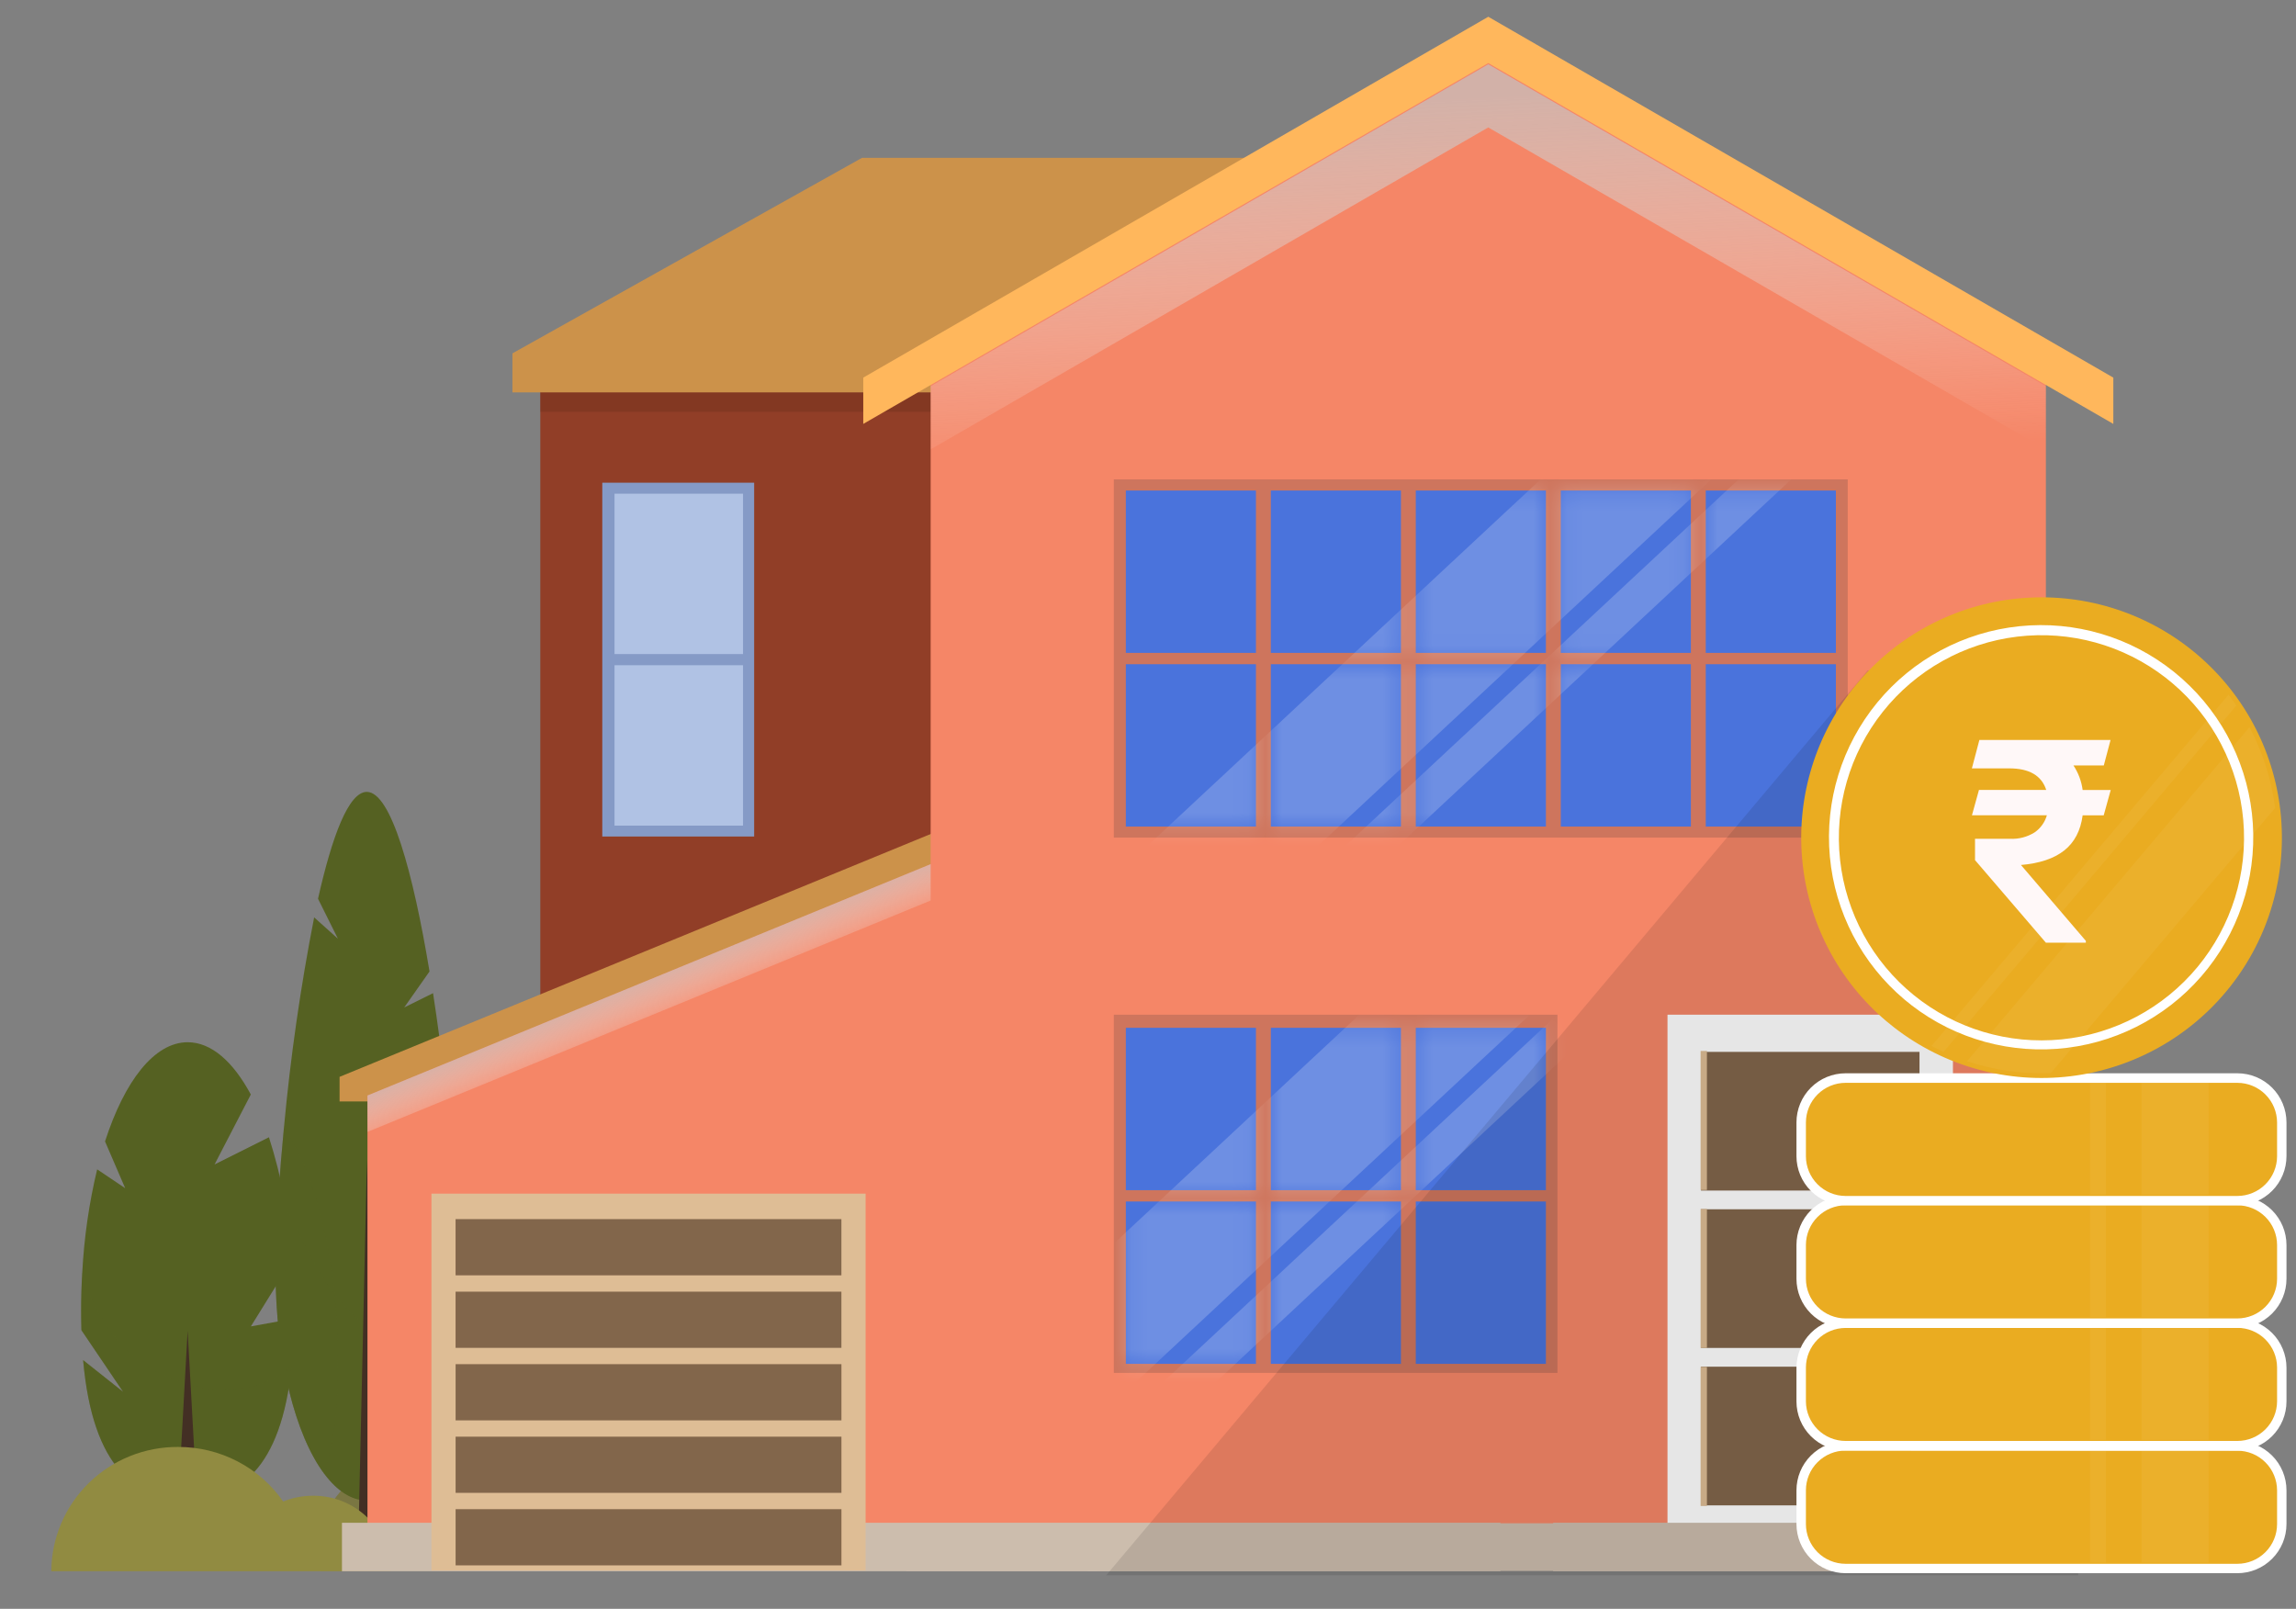 <svg width="137" height="96" viewBox="0 0 137 96" fill="none" xmlns="http://www.w3.org/2000/svg">
<rect x="0" y="0" width="137" height="96" fill="#808080" stroke="none"/>
<mask id="mask0_7751_43056" style="mask-type:alpha" maskUnits="userSpaceOnUse" x="0" y="0" width="137" height="96">
<rect width="137" height="96" fill="#D9D9D9"/>
</mask>
<g mask="url(#mask0_7751_43056)">
<g style="mix-blend-mode:multiply">
<path d="M62.889 32.349L60.796 29.431H64.899V25.568H87.621V29.431H114.518L112.425 32.349H110.415V35.574H108.523V47.751H110.415V52.644H112.425V55.562H110.415V93.497L64.899 93.731V55.562H62.889V52.644H64.899V32.349H62.889Z" fill="#EBEEF0"/>
</g>
<path d="M37.605 91.205C37.179 91.163 36.749 91.192 36.332 91.291C36.206 90.654 35.878 90.073 35.397 89.637C34.915 89.201 34.305 88.931 33.658 88.869H33.56C33.434 88.002 33.038 87.197 32.429 86.568C31.819 85.939 31.027 85.518 30.165 85.365C29.303 85.212 28.414 85.334 27.625 85.715C26.836 86.095 26.188 86.715 25.771 87.485C24.995 87.243 24.174 87.185 23.372 87.317C22.571 87.448 21.811 87.765 21.154 88.242C20.496 88.719 19.959 89.343 19.585 90.064C19.212 90.786 19.012 91.584 19.001 92.397C18.997 92.84 19.035 93.283 19.114 93.72H40.881C40.627 93.035 40.185 92.436 39.605 91.991C39.026 91.546 38.332 91.274 37.605 91.205Z" fill="#7A7642"/>
<path d="M22.952 92.253C23.188 92.233 23.425 92.251 23.655 92.308C23.727 91.957 23.91 91.638 24.177 91.4C24.445 91.161 24.782 91.015 25.14 90.984H25.194C25.273 90.511 25.498 90.075 25.837 89.735C26.176 89.396 26.612 89.171 27.085 89.091C27.558 89.011 28.044 89.081 28.476 89.29C28.907 89.499 29.263 89.838 29.493 90.259C29.765 90.177 30.048 90.135 30.332 90.135C30.709 90.135 31.083 90.209 31.431 90.353C31.78 90.497 32.096 90.709 32.363 90.975C32.63 91.242 32.841 91.558 32.985 91.907C33.129 92.255 33.203 92.629 33.203 93.006C33.204 93.218 33.181 93.429 33.134 93.635H21.134C21.276 93.257 21.522 92.926 21.843 92.681C22.165 92.437 22.55 92.288 22.952 92.253Z" fill="#57552F"/>
<path d="M16.44 75.754C16.44 81.043 17.62 85.638 19.352 87.945C20.109 88.96 20.975 89.534 21.895 89.534C24.4 89.534 26.511 85.267 27.149 79.455C27.284 78.226 27.351 76.99 27.35 75.754C27.35 74.55 27.287 73.013 27.171 71.278H26.116L27.041 69.593C26.784 66.381 26.37 62.699 25.84 59.263L24.119 60.115L25.629 57.967C24.655 52.095 23.337 47.252 21.887 47.252C20.805 47.252 19.817 49.887 18.976 53.629L20.163 56.013L18.745 54.741C17.932 58.895 17.33 63.087 16.941 67.301C16.814 68.616 16.711 69.882 16.63 71.065C16.505 72.886 16.44 74.501 16.44 75.754Z" fill="#556122"/>
<g style="mix-blend-mode:multiply" opacity="0.3">
<path d="M16.439 75.754C16.439 83.365 18.875 89.534 21.894 89.534C24.399 89.534 26.51 85.267 27.148 79.455C26.671 79.748 26.136 79.933 25.579 79.996C23.485 80.267 21.937 79.455 20.584 77.967C19.28 76.544 18.504 74.923 17.627 73.221C17.259 72.507 16.924 71.803 16.629 71.056C16.504 72.886 16.439 74.501 16.439 75.754Z" fill="#556122"/>
</g>
<g style="mix-blend-mode:multiply" opacity="0.3">
<path d="M16.441 75.753C16.441 81.043 17.621 85.637 19.352 87.945C19.869 86.305 20.164 84.13 20.164 81.276C20.164 75.288 18.865 70.063 16.942 67.301C16.814 68.616 16.712 69.882 16.63 71.064C16.506 72.885 16.441 74.501 16.441 75.753Z" fill="#556122"/>
</g>
<path d="M21.895 69.211L22.441 93.338H21.895H21.348L21.895 69.211Z" fill="#432F24"/>
<path d="M4.858 79.371L7.347 83.053L4.96 81.159C5.534 87.639 8.11 89.447 11.2 89.447C14.233 89.447 16.768 87.701 17.404 81.508C17.491 80.653 17.542 79.712 17.553 78.678L14.969 79.146L17.436 75.166C17.272 72.683 16.806 70.23 16.048 67.861L12.802 69.484L14.966 65.309C13.911 63.347 12.609 62.19 11.2 62.19C9.211 62.19 7.433 64.497 6.267 68.109L7.469 70.899L5.797 69.776C5.314 71.793 5.017 73.85 4.909 75.921C4.863 76.678 4.841 77.458 4.841 78.248C4.841 78.626 4.847 79.005 4.858 79.371Z" fill="#556122"/>
<g style="mix-blend-mode:multiply" opacity="0.3">
<path d="M4.858 79.371L7.347 83.053L4.961 81.159C5.534 87.64 8.11 89.447 11.2 89.447C14.233 89.447 16.768 87.702 17.404 81.508C15.93 82.897 13.476 83.229 11.563 82.699C9.88 82.234 8.273 81.511 7.147 80.137C6.394 79.266 5.785 78.279 5.345 77.215C5.21 76.863 5.074 76.403 4.909 75.916C4.863 76.674 4.842 77.453 4.842 78.243C4.842 78.627 4.847 79.006 4.858 79.371Z" fill="#556122"/>
</g>
<path d="M11.196 79.406L11.965 93.338H11.196H10.425L11.196 79.406Z" fill="#432F24"/>
<path d="M10.63 86.34C11.863 86.337 13.077 86.632 14.169 87.199C15.261 87.766 16.197 88.588 16.897 89.595C17.464 89.365 18.073 89.248 18.686 89.251C19.899 89.243 21.066 89.713 21.93 90.557C22.794 91.402 23.285 92.552 23.295 93.755H3.06C3.066 92.775 3.267 91.806 3.651 90.903C4.035 90 4.594 89.18 5.297 88.492C6 87.803 6.833 87.259 7.748 86.89C8.663 86.52 9.642 86.334 10.63 86.34Z" fill="#918B41"/>
<path fill-rule="evenodd" clip-rule="evenodd" d="M83.813 90.604H32.24V22.062L51.871 11.082H83.813V90.604Z" fill="#913E27"/>
<path opacity="0.3" fill-rule="evenodd" clip-rule="evenodd" d="M83.813 24.575V11.082H51.871L32.24 22.062V24.575H83.813Z" fill="#612A1A"/>
<path fill-rule="evenodd" clip-rule="evenodd" d="M85.476 23.413V9.418H51.437L30.576 21.085V23.413H85.476Z" fill="#CC924A"/>
<path fill-rule="evenodd" clip-rule="evenodd" d="M58.546 65.725V48.527L20.262 64.256V65.725H58.546Z" fill="#CC924A"/>
<path fill-rule="evenodd" clip-rule="evenodd" d="M56.883 51.008L21.926 65.37V90.935H56.883V51.008Z" fill="#F58667"/>
<path style="mix-blend-mode:multiply" opacity="0.7" fill-rule="evenodd" clip-rule="evenodd" d="M21.926 65.37V67.541L56.883 53.179V51.008L21.926 65.37Z" fill="url(#paint0_linear_7751_43056)"/>
<path fill-rule="evenodd" clip-rule="evenodd" d="M122.076 90.935H55.531V20.564L88.377 2.146L122.076 21.792V90.935Z" fill="#F58667"/>
<path style="mix-blend-mode:multiply" opacity="0.7" fill-rule="evenodd" clip-rule="evenodd" d="M55.531 26.813L88.803 7.603L122.076 26.813V23.045L88.803 3.836L55.531 23.045V26.813Z" fill="url(#paint1_linear_7751_43056)"/>
<path fill-rule="evenodd" clip-rule="evenodd" d="M88.805 1L51.51 22.533V25.295L88.805 3.763L126.1 25.295V22.533L88.805 1Z" fill="#FFB75C"/>
<path d="M89.531 90.865H20.404V93.756H89.531V90.865Z" fill="#CCBDAD"/>
<path d="M123.232 90.894H54.078V93.742H123.232V90.894Z" fill="#CCBDAD"/>
<path d="M110.252 28.605H66.461V49.98H110.252V28.605Z" fill="#CE755D"/>
<path d="M74.941 29.27H67.178V38.957H74.941V29.27Z" fill="#4A73DC"/>
<path d="M83.592 29.27H75.829V38.957H83.592V29.27Z" fill="#4A73DC"/>
<path d="M92.243 29.27H84.479V38.957H92.243V29.27Z" fill="#4A73DC"/>
<path d="M100.893 29.27H93.13V38.957H100.893V29.27Z" fill="#4A73DC"/>
<path d="M109.545 29.27H101.781V38.957H109.545V29.27Z" fill="#4A73DC"/>
<path d="M74.941 39.634H67.178V49.322H74.941V39.634Z" fill="#4A73DC"/>
<path d="M83.592 39.634H75.829V49.322H83.592V39.634Z" fill="#4A73DC"/>
<path d="M92.243 39.634H84.479V49.322H92.243V39.634Z" fill="#4A73DC"/>
<path d="M100.893 39.634H93.13V49.322H100.893V39.634Z" fill="#4A73DC"/>
<path d="M109.545 39.634H101.781V49.322H109.545V39.634Z" fill="#4A73DC"/>
<path d="M92.931 60.547H66.461V81.921H92.931V60.547Z" fill="#CE755D"/>
<path d="M116.53 60.547H99.498V90.936H116.53V60.547Z" fill="white"/>
<path d="M114.535 62.766H101.494V71.041H114.535V62.766Z" fill="#82664B"/>
<path d="M114.535 72.158H101.494V80.432H114.535V72.158Z" fill="#82664B"/>
<path d="M114.535 81.551H101.494V89.826H114.535V81.551Z" fill="#82664B"/>
<path d="M101.85 62.711H101.473V71.006H101.85V62.711Z" fill="#DEBD95"/>
<path d="M101.85 72.139H101.473V80.434H101.85V72.139Z" fill="#DEBD95"/>
<path d="M101.85 81.564H101.473V89.86H101.85V81.564Z" fill="#DEBD95"/>
<path d="M74.941 61.33H67.178V71.018H74.941V61.33Z" fill="#4A73DC"/>
<path d="M83.592 61.33H75.829V71.018H83.592V61.33Z" fill="#4A73DC"/>
<path d="M92.243 61.33H84.479V71.018H92.243V61.33Z" fill="#4A73DC"/>
<path d="M74.941 71.694H67.178V81.382H74.941V71.694Z" fill="#4A73DC"/>
<path d="M83.592 71.694H75.829V81.382H83.592V71.694Z" fill="#4A73DC"/>
<path d="M92.243 71.694H84.479V81.382H92.243V71.694Z" fill="#4A73DC"/>
<path d="M45 28.803H35.938V49.915H45V28.803Z" fill="#859AC6"/>
<path d="M44.336 29.459H36.668V39.028H44.336V29.459Z" fill="#B0C2E4"/>
<path d="M44.336 39.695H36.668V49.265H44.336V39.695Z" fill="#B0C2E4"/>
<path d="M51.65 71.225H25.744V93.716H51.65V71.225Z" fill="#DEBD95"/>
<path d="M50.206 72.746H27.184V76.099H50.206V72.746Z" fill="#82664B"/>
<path d="M50.206 77.074H27.184V80.427H50.206V77.074Z" fill="#82664B"/>
<path d="M50.208 81.4H27.186V84.754H50.208V81.4Z" fill="#82664B"/>
<path d="M50.208 85.727H27.186V89.079H50.208V85.727Z" fill="#82664B"/>
<path d="M50.208 90.053H27.186V93.406H50.208V90.053Z" fill="#82664B"/>
<path d="M123.215 90.865H92.674V93.756H123.215V90.865Z" fill="#CCBDAD"/>
<mask id="mask1_7751_43056" style="mask-type:alpha" maskUnits="userSpaceOnUse" x="67" y="29" width="43" height="21">
<path d="M74.923 29.279H67.16V38.967H74.923V29.279Z" fill="#3B5CB0"/>
<path d="M83.575 29.279H75.811V38.967H83.575V29.279Z" fill="#3B5CB0"/>
<path d="M92.226 29.279H84.462V38.967H92.226V29.279Z" fill="#3B5CB0"/>
<path d="M100.875 29.279H93.113V38.967H100.875V29.279Z" fill="#3B5CB0"/>
<path d="M109.528 29.279H101.764V38.967H109.528V29.279Z" fill="#3B5CB0"/>
<path d="M74.923 39.644H67.16V49.332H74.923V39.644Z" fill="#3B5CB0"/>
<path d="M83.575 39.644H75.811V49.332H83.575V39.644Z" fill="#3B5CB0"/>
<path d="M92.226 39.644H84.462V49.332H92.226V39.644Z" fill="#3B5CB0"/>
<path d="M100.875 39.644H93.113V49.332H100.875V39.644Z" fill="#3B5CB0"/>
<path d="M109.528 39.644H101.764V49.332H109.528V39.644Z" fill="#3B5CB0"/>
</mask>
<g mask="url(#mask1_7751_43056)">
<g opacity="0.2">
<path d="M92.55 28.023H102.73L78.599 50.521H68.418L92.55 28.023Z" fill="white"/>
<path d="M104.364 28.023H107.506L83.375 50.521H80.232L104.364 28.023Z" fill="white"/>
</g>
</g>
<mask id="mask2_7751_43056" style="mask-type:alpha" maskUnits="userSpaceOnUse" x="67" y="61" width="26" height="21">
<path d="M74.923 61.33H67.16V71.018H74.923V61.33Z" fill="#4A73DC"/>
<path d="M83.575 61.33H75.811V71.018H83.575V61.33Z" fill="#4A73DC"/>
<path d="M92.225 61.33H84.462V71.018H92.225V61.33Z" fill="#4A73DC"/>
<path d="M74.923 71.694H67.16V81.382H74.923V71.694Z" fill="#4A73DC"/>
<path d="M83.575 71.694H75.811V81.382H83.575V71.694Z" fill="#4A73DC"/>
<path d="M92.225 71.694H84.462V81.382H92.225V71.694Z" fill="#4A73DC"/>
</mask>
<g mask="url(#mask2_7751_43056)">
<g opacity="0.2">
<path d="M81.614 60.074H91.795L67.663 82.572H57.482L81.614 60.074Z" fill="white"/>
<path d="M93.429 60.074H96.571L72.439 82.572H69.297L93.429 60.074Z" fill="white"/>
</g>
</g>
<path opacity="0.1" d="M66.004 94L111.445 40H124.004V94L66.004 94Z" fill="black"/>
<path d="M133.498 86.269H110.127C108.661 86.269 107.473 87.458 107.473 88.924V90.933C107.473 92.398 108.661 93.587 110.127 93.587H133.498C134.964 93.587 136.152 92.398 136.152 90.933V88.924C136.152 87.458 134.964 86.269 133.498 86.269Z" fill="#EAAC21"/>
<path d="M133.5 93.873H110.126C109.348 93.873 108.602 93.564 108.052 93.013C107.502 92.464 107.193 91.718 107.193 90.94V88.929C107.193 88.151 107.502 87.405 108.052 86.855C108.602 86.305 109.348 85.996 110.126 85.996H133.5C134.278 85.996 135.024 86.305 135.574 86.855C136.123 87.405 136.432 88.151 136.432 88.929V90.94C136.432 91.718 136.123 92.464 135.574 93.013C135.024 93.564 134.278 93.873 133.5 93.873ZM110.126 86.555C109.498 86.556 108.896 86.806 108.451 87.25C108.007 87.694 107.757 88.296 107.757 88.925V90.936C107.756 91.247 107.817 91.556 107.935 91.844C108.054 92.133 108.228 92.395 108.448 92.616C108.669 92.837 108.93 93.012 109.218 93.132C109.506 93.251 109.814 93.313 110.126 93.313H133.5C134.128 93.313 134.731 93.063 135.175 92.619C135.62 92.175 135.87 91.572 135.871 90.944V88.933C135.87 88.305 135.62 87.702 135.175 87.258C134.731 86.814 134.128 86.564 133.5 86.564L110.126 86.555Z" fill="white"/>
<g opacity="0.21">
<path opacity="0.21" d="M131.786 86.57H127.783V93.24H131.786V86.57Z" fill="white"/>
</g>
<g opacity="0.21">
<path opacity="0.21" d="M125.656 86.57H124.709V93.24H125.656V86.57Z" fill="white"/>
</g>
<path d="M133.498 78.953H110.127C108.661 78.953 107.473 80.141 107.473 81.607V83.616C107.473 85.082 108.661 86.27 110.127 86.27H133.498C134.964 86.27 136.152 85.082 136.152 83.616V81.607C136.152 80.141 134.964 78.953 133.498 78.953Z" fill="#EAAC21"/>
<path d="M133.5 86.556H110.126C109.348 86.556 108.602 86.247 108.052 85.697C107.502 85.147 107.193 84.401 107.193 83.623V81.612C107.193 80.835 107.502 80.089 108.052 79.539C108.602 78.989 109.348 78.68 110.126 78.68H133.5C134.278 78.68 135.024 78.989 135.574 79.539C136.123 80.089 136.432 80.835 136.432 81.612V83.623C136.432 84.401 136.123 85.147 135.574 85.697C135.024 86.247 134.278 86.556 133.5 86.556ZM110.126 79.239C109.498 79.24 108.896 79.489 108.451 79.933C108.007 80.378 107.757 80.98 107.757 81.608V83.619C107.759 84.246 108.01 84.847 108.454 85.29C108.898 85.733 109.499 85.982 110.126 85.982H133.5C134.128 85.982 134.731 85.732 135.175 85.288C135.62 84.844 135.87 84.241 135.871 83.613V81.602C135.87 80.974 135.62 80.371 135.175 79.927C134.731 79.483 134.128 79.233 133.5 79.233L110.126 79.239Z" fill="white"/>
<g opacity="0.21">
<path opacity="0.21" d="M131.786 79.252H127.783V85.922H131.786V79.252Z" fill="white"/>
</g>
<g opacity="0.21">
<path opacity="0.21" d="M125.656 79.252H124.709V85.922H125.656V79.252Z" fill="white"/>
</g>
<path d="M133.498 71.637H110.127C108.661 71.637 107.473 72.825 107.473 74.291V76.3C107.473 77.766 108.661 78.954 110.127 78.954H133.498C134.964 78.954 136.152 77.766 136.152 76.3V74.291C136.152 72.825 134.964 71.637 133.498 71.637Z" fill="#EAAC21"/>
<path d="M133.5 79.238H110.126C109.348 79.238 108.602 78.929 108.052 78.379C107.502 77.829 107.193 77.083 107.193 76.305V74.294C107.193 73.516 107.502 72.77 108.052 72.22C108.602 71.67 109.348 71.361 110.126 71.361H133.5C134.278 71.361 135.024 71.67 135.574 72.22C136.123 72.77 136.432 73.516 136.432 74.294V76.305C136.432 77.083 136.123 77.829 135.574 78.379C135.024 78.929 134.278 79.238 133.5 79.238ZM110.126 71.921C109.498 71.921 108.896 72.171 108.451 72.615C108.007 73.059 107.757 73.662 107.757 74.29V76.301C107.757 76.929 108.007 77.532 108.451 77.976C108.895 78.421 109.498 78.671 110.126 78.672H133.5C134.128 78.671 134.731 78.421 135.175 77.976C135.62 77.532 135.87 76.929 135.871 76.301V74.29C135.87 73.662 135.62 73.059 135.175 72.615C134.731 72.171 134.128 71.921 133.5 71.921H110.126Z" fill="white"/>
<g opacity="0.21">
<path opacity="0.21" d="M131.786 71.936H127.783V78.605H131.786V71.936Z" fill="white"/>
</g>
<g opacity="0.21">
<path opacity="0.21" d="M125.656 71.936H124.709V78.605H125.656V71.936Z" fill="white"/>
</g>
<path d="M133.498 64.318H110.127C108.661 64.318 107.473 65.507 107.473 66.972V68.981C107.473 70.447 108.661 71.635 110.127 71.635H133.498C134.964 71.635 136.152 70.447 136.152 68.981V66.972C136.152 65.507 134.964 64.318 133.498 64.318Z" fill="#EAAC21"/>
<path d="M133.5 71.919H110.126C109.348 71.919 108.602 71.61 108.052 71.06C107.502 70.51 107.193 69.764 107.193 68.987V66.976C107.193 66.198 107.502 65.452 108.052 64.902C108.602 64.352 109.348 64.043 110.126 64.043H133.5C134.278 64.043 135.024 64.352 135.574 64.902C136.123 65.452 136.432 66.198 136.432 66.976V68.987C136.432 69.764 136.123 70.51 135.574 71.06C135.024 71.61 134.278 71.919 133.5 71.919ZM110.126 64.613C109.498 64.613 108.896 64.863 108.451 65.307C108.007 65.751 107.757 66.354 107.757 66.982V68.993C107.757 69.621 108.007 70.224 108.451 70.668C108.895 71.113 109.498 71.363 110.126 71.364H133.5C134.128 71.363 134.731 71.113 135.175 70.668C135.62 70.224 135.87 69.621 135.871 68.993V66.982C135.87 66.354 135.62 65.751 135.175 65.307C134.731 64.863 134.128 64.613 133.5 64.613H110.126Z" fill="white"/>
<g opacity="0.21">
<path opacity="0.21" d="M131.786 64.617H127.783V71.287H131.786V64.617Z" fill="white"/>
</g>
<g opacity="0.21">
<path opacity="0.21" d="M125.656 64.617H124.709V71.287H125.656V64.617Z" fill="white"/>
</g>
<path d="M128.82 62.372C135.548 58.503 137.867 49.912 133.997 43.183C130.128 36.455 121.537 34.137 114.808 38.006C108.08 41.875 105.762 50.466 109.631 57.195C113.5 63.923 122.091 66.242 128.82 62.372Z" fill="#EAAC21"/>
<path d="M113.032 61.318C112.872 61.194 112.715 61.067 112.558 60.935C109.674 58.496 107.868 55.018 107.533 51.256C107.198 47.493 108.361 43.751 110.769 40.841C113.177 37.931 116.635 36.088 120.394 35.714C124.152 35.339 127.907 36.461 130.842 38.838C133.778 41.215 135.657 44.654 136.072 48.408C136.487 52.163 135.404 55.929 133.058 58.889C130.712 61.85 127.294 63.766 123.544 64.22C119.794 64.675 116.017 63.632 113.032 61.318ZM130.251 39.113C128.118 37.46 125.546 36.471 122.855 36.267C120.164 36.064 117.473 36.655 115.115 37.968C112.758 39.281 110.838 41.258 109.594 43.653C108.351 46.048 107.838 48.756 108.121 51.44C108.403 54.123 109.467 56.665 111.182 58.749C112.896 60.833 115.186 62.367 117.765 63.161C120.344 63.955 123.099 63.973 125.689 63.215C128.279 62.456 130.588 60.953 132.331 58.892L132.54 59.075L132.331 58.892C134.69 56.103 135.845 52.491 135.543 48.85C135.24 45.209 133.505 41.837 130.718 39.476C130.559 39.348 130.406 39.222 130.251 39.103V39.113Z" fill="#EAAC21"/>
<path d="M125.532 45.673H123.72C124.012 46.114 124.2 46.615 124.269 47.139H125.945L125.526 48.652H124.269C124.148 49.565 123.782 50.263 123.172 50.747C122.561 51.23 121.7 51.519 120.589 51.614L124.46 56.141V56.25H122.076L117.847 51.323V50.051H119.941C120.458 50.077 120.97 49.942 121.408 49.666C121.76 49.421 122.017 49.061 122.135 48.648H117.664L118.083 47.135H122.097C121.818 46.279 121.084 45.85 119.895 45.849H117.66L118.108 44.154H125.935L125.532 45.673Z" fill="#FFF8F8"/>
<path d="M114.065 59.987C113.925 59.878 113.784 59.765 113.646 59.65C111.094 57.504 109.491 54.439 109.186 51.119C108.881 47.799 109.898 44.492 112.016 41.917C114.134 39.343 117.182 37.708 120.499 37.367C123.815 37.026 127.133 38.008 129.73 40.099C132.327 42.19 133.994 45.22 134.37 48.533C134.746 51.846 133.799 55.173 131.736 57.792C129.673 60.412 126.66 62.111 123.352 62.522C120.043 62.933 116.706 62.022 114.065 59.987ZM129.223 40.44C126.707 38.488 123.523 37.608 120.362 37.989C117.201 38.371 114.318 39.984 112.34 42.479C110.361 44.974 109.447 48.148 109.795 51.313C110.143 54.478 111.726 57.378 114.199 59.383C116.673 61.388 119.838 62.336 123.006 62.021C126.175 61.706 129.091 60.154 131.122 57.702C133.153 55.25 134.134 52.096 133.853 48.924C133.572 45.752 132.051 42.82 129.621 40.763C129.491 40.652 129.357 40.543 129.223 40.44Z" fill="white"/>
<g opacity="0.21">
<path opacity="0.21" d="M117.369 63.323C118.98 63.859 120.675 64.1 122.371 64.033L135.755 48.209C135.54 46.523 135.021 44.891 134.224 43.391L117.369 63.323Z" fill="white"/>
</g>
<g opacity="0.21">
<path opacity="0.21" d="M115.25 62.414C115.489 62.539 115.728 62.657 115.971 62.768L133.441 42.103C133.292 41.883 133.137 41.665 132.974 41.451L115.25 62.414Z" fill="white"/>
</g>
</g>
<defs>
<linearGradient id="paint0_linear_7751_43056" x1="40.137" y1="57.495" x2="41.492" y2="60.748" gradientUnits="userSpaceOnUse">
<stop stop-color="#C4C4C4"/>
<stop offset="1" stop-color="white" stop-opacity="0"/>
</linearGradient>
<linearGradient id="paint1_linear_7751_43056" x1="88.778" y1="5.838" x2="89.739" y2="27.728" gradientUnits="userSpaceOnUse">
<stop stop-color="#C4C4C4"/>
<stop offset="1" stop-color="white" stop-opacity="0"/>
</linearGradient>
</defs>
</svg>
